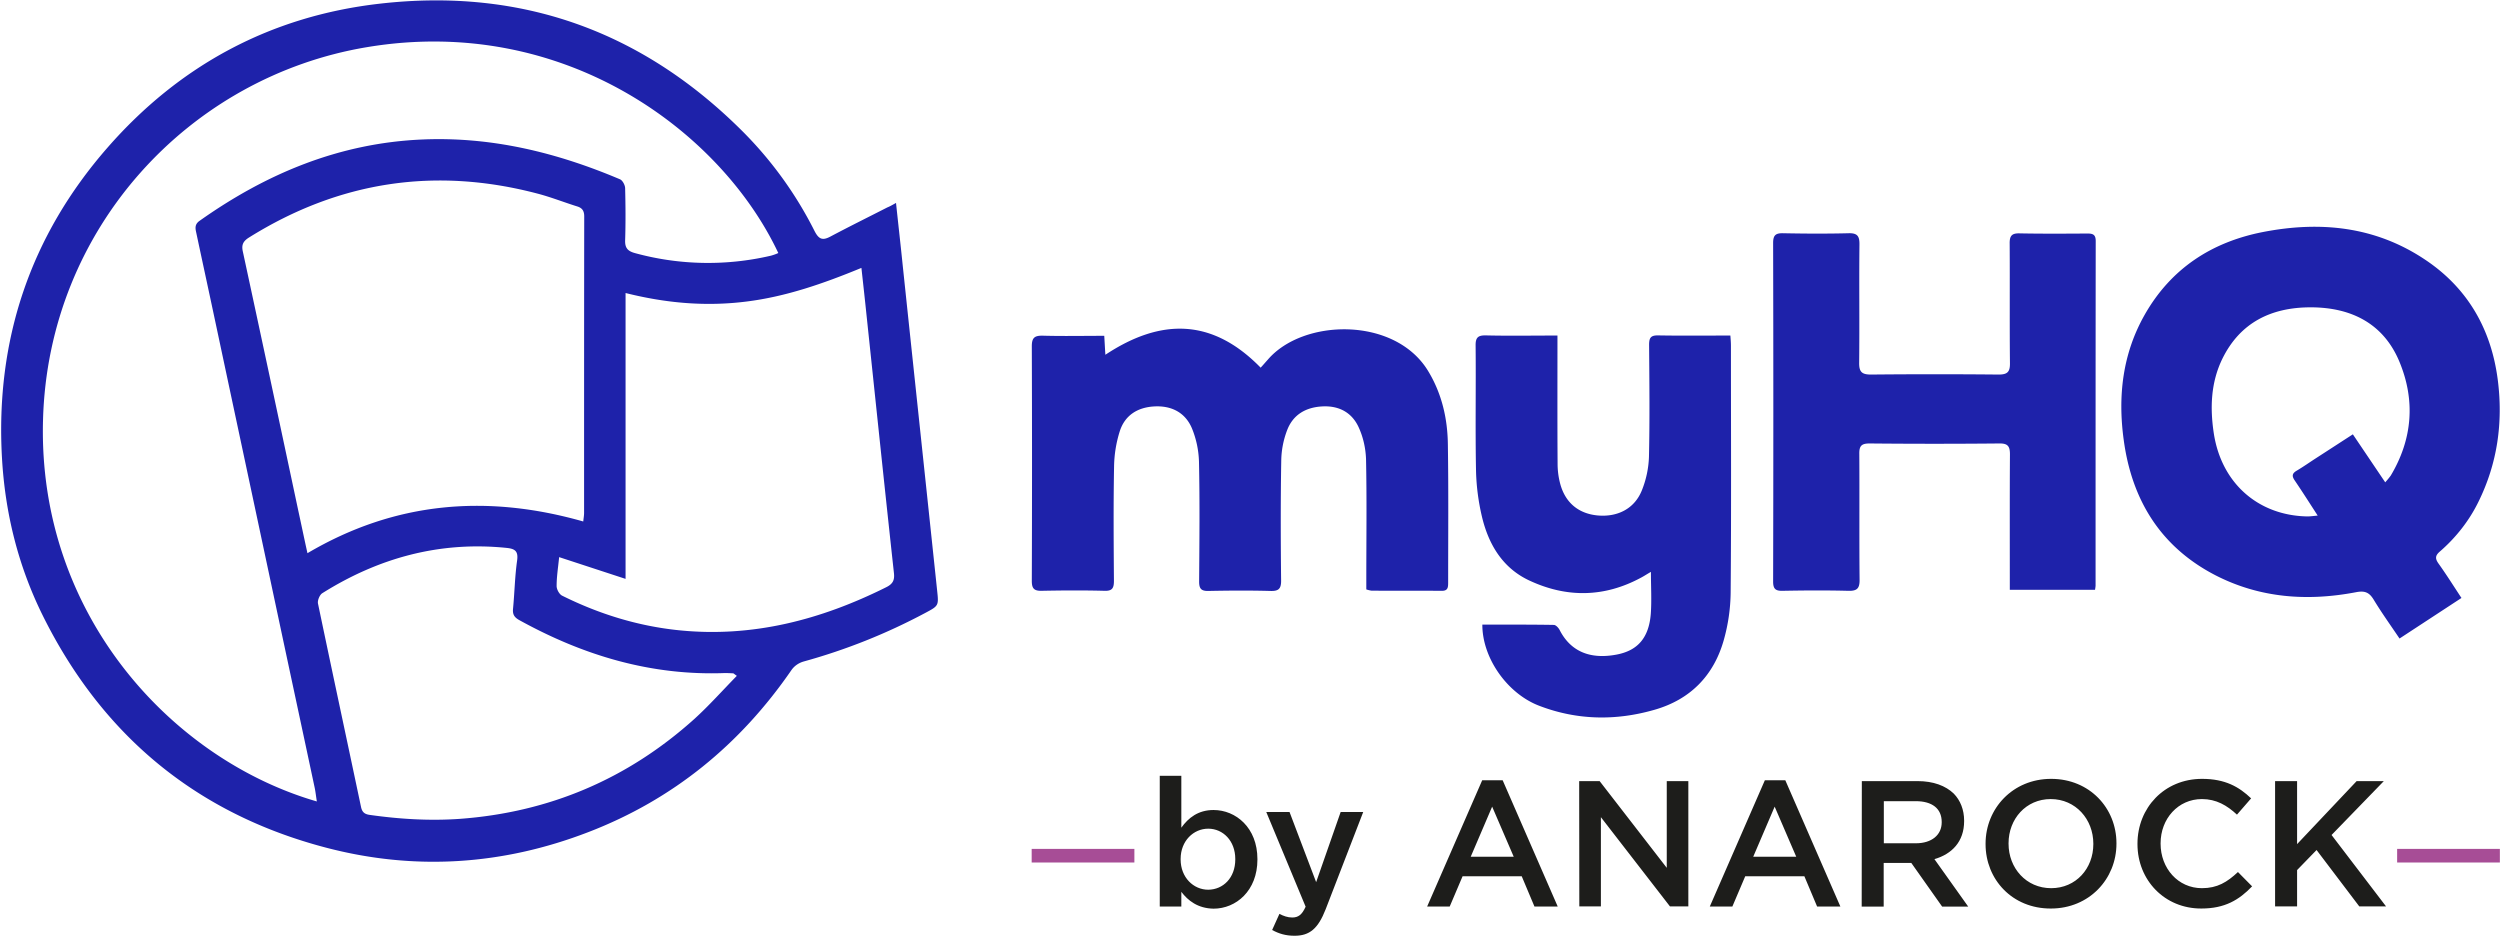 <svg fill="none" height="240" viewBox="0 0 641 240" width="641" xmlns="http://www.w3.org/2000/svg"><g clip-path="url(#logo-flat_svg__a)"><path d="M229.74 52.03c.61 5.793 1.221 11.118 1.76 16.444 2.911 27.598 5.857 55.196 8.767 82.794.431 4.03.467 4.03-3.054 5.901a151.7 151.7 0 0 1-31.188 12.45c-1.221.36-2.299 1.08-3.054 2.123-13.186 19.178-30.433 33.283-52.171 41.631-21.953 8.456-44.482 9.931-67.226 3.958-33.2-8.707-57.38-28.785-72.615-59.514C4.67 145.115 1.294 131.55.503 117.337c-1.689-30.189 7.258-56.851 27.092-79.52C46.063 16.696 69.454 4.102 97.444.935c36.325-4.138 67.441 7.125 93.203 32.996a99.2 99.2 0 0 1 18.217 25.331c1.114 2.16 2.084 2.447 4.096 1.368 4.815-2.555 9.701-4.966 14.552-7.449.647-.252 1.257-.611 2.228-1.151M81.239 205.493c-.216-1.331-.324-2.411-.54-3.454-3.161-14.861-6.359-29.721-9.52-44.582-5.426-25.511-10.888-51.058-16.313-76.57-1.473-6.944-2.982-13.853-4.456-20.797-.251-1.26-.718-2.447.791-3.49 17.175-12.162 35.895-19.934 57.129-20.834 17.714-.756 34.458 3.346 50.662 10.219.647.288 1.294 1.511 1.294 2.303.108 4.426.144 8.887 0 13.313-.072 1.943.647 2.77 2.443 3.274a70.85 70.85 0 0 0 34.925.684c.646-.18 1.293-.396 1.904-.684-14.624-31.052-54.83-61.24-105.456-52.785-45.524 7.592-81.742 46.417-83.071 95.568-1.402 50.087 33.271 87.148 70.208 97.835m68.304-71.784c.108-.971.215-1.583.215-2.195 0-25.331 0-50.699.036-76.03 0-1.403-.503-2.159-1.796-2.555-3.342-1.043-6.612-2.338-9.989-3.238-26.337-6.98-51.057-3.238-74.196 11.226-1.474.936-1.94 1.871-1.546 3.599q7.17 33.246 14.229 66.494c.755 3.455 1.473 6.945 2.336 10.831 22.492-13.277 46.062-15.148 70.711-8.132m-6.18 9.139c-.288 2.807-.647 5.11-.647 7.413 0 .863.683 2.123 1.437 2.483 9.414 4.677 19.367 7.772 29.858 8.851 18.9 1.943 36.47-2.663 53.249-11.046 1.653-.828 2.156-1.799 1.941-3.635-2.408-22.093-4.707-44.185-7.043-66.278-.395-3.85-.826-7.7-1.293-11.946-9.773 4.03-19.367 7.376-29.535 8.635-10.312 1.296-20.48.432-30.936-2.195v73.296zm45.56 30.441c-.719-.504-.827-.647-.971-.647a40 40 0 0 0-2.084-.072c-18.935.719-36.289-4.498-52.71-13.566-1.293-.719-1.76-1.475-1.616-2.914.395-4.102.467-8.276 1.042-12.342.359-2.483-.575-3.058-2.767-3.274-17.103-1.727-32.733 2.554-47.177 11.622-.683.432-1.257 1.835-1.114 2.627 3.63 17.379 7.366 34.758 11.031 52.137.287 1.404.934 1.908 2.3 2.087 7.653 1.08 15.306 1.548 23.031 1.008 22.96-1.691 43.009-10.219 60.112-25.583 3.808-3.455 7.222-7.305 10.923-11.083M631.119 153.319l-15.881 10.399c-2.3-3.418-4.599-6.621-6.647-10.003-1.15-1.871-2.3-2.303-4.528-1.871-12.432 2.375-24.576 1.511-35.966-4.318-14.049-7.232-21.486-19.25-23.57-34.687-1.545-11.226-.324-22.128 5.389-32.167 6.719-11.802 17.103-18.567 30.182-21.158 14.839-2.914 29.068-1.475 41.895 7.196 10.851 7.305 16.779 17.848 18.432 30.657 1.401 10.903-.072 21.445-4.994 31.377-2.372 4.821-5.749 9.103-9.809 12.629-1.186 1.008-1.33 1.763-.431 3.059 2.012 2.806 3.844 5.721 5.928 8.887m-19.546-29.649c.503-.576 1.006-1.151 1.437-1.763 5.569-9.355 6.324-19.25 2.192-29.181S602.626 78.765 592.314 78.8c-9.881.035-17.893 3.814-22.492 13.169-2.983 6.117-3.198 12.63-2.192 19.214 1.976 12.738 11.39 21.014 24.001 21.23.719 0 1.438-.108 2.623-.216-2.119-3.275-3.952-6.153-5.856-8.96-.827-1.187-.719-1.871.539-2.59 1.688-1.008 3.269-2.123 4.886-3.167 3.126-2.015 6.216-4.03 9.45-6.117zM323.231 94.273c.539-.576 1.185-1.332 1.832-2.051 9.055-10.58 32.553-11.083 41.069 2.842 3.557 5.829 5.03 12.27 5.102 18.963.179 11.766.072 23.568.072 35.334 0 1.187-.036 2.159-1.653 2.123-6-.036-12.001 0-18.001-.036a8 8 0 0 1-1.33-.324v-2.806c0-10.219.144-20.438-.072-30.657-.107-2.771-.718-5.541-1.868-8.06-1.725-3.814-5.03-5.613-9.306-5.397-4.276.215-7.581 2.123-9.09 6.188a22.7 22.7 0 0 0-1.473 7.737c-.18 10.219-.144 20.437-.036 30.656.035 2.195-.647 2.807-2.767 2.735-5.282-.144-10.6-.108-15.881 0-1.869.036-2.372-.612-2.372-2.411.072-10.219.18-20.438-.036-30.657a24.4 24.4 0 0 0-1.796-8.599c-1.689-4.03-5.174-5.865-9.594-5.649-4.311.215-7.581 2.23-8.91 6.332a31.6 31.6 0 0 0-1.474 9.14c-.179 9.751-.107 19.502-.035 29.253 0 1.871-.432 2.627-2.444 2.555-5.389-.144-10.743-.108-16.133 0-1.976.036-2.479-.684-2.479-2.555q.108-30.063 0-60.126c0-2.195.683-2.77 2.803-2.734 5.21.144 10.384.036 15.773.036.108 1.763.18 3.274.288 4.857 14.192-9.391 27.379-9.427 39.811 3.31M537.161 151.232h-21.846v-2.95c0-10.615-.036-21.23.036-31.808 0-2.123-.611-2.807-2.767-2.771q-16.6.162-33.199 0c-2.048 0-2.695.576-2.659 2.663.072 10.758-.036 21.517.072 32.275.036 2.303-.719 2.915-2.947 2.843-5.605-.144-11.21-.108-16.815 0-1.797.036-2.407-.504-2.407-2.375q.107-43.394 0-86.788c0-1.944.574-2.555 2.515-2.52 5.605.109 11.21.145 16.815 0 2.372-.071 2.839.828 2.803 2.987-.108 10.075.036 20.114-.072 30.19-.036 2.338.647 3.058 3.018 3.058 10.923-.108 21.81-.108 32.733 0 2.227 0 2.946-.648 2.91-2.915-.108-10.219 0-20.438-.072-30.656-.036-2.088.611-2.7 2.659-2.627 5.749.108 11.534.072 17.283.036 1.365 0 2.12.252 2.12 1.907-.036 29.47-.036 58.938-.036 88.444-.036.287-.072.647-.144 1.007M380.073 160.156c6.216 0 12.288-.036 18.324.072.539 0 1.258.791 1.545 1.403 2.767 5.325 7.654 7.484 14.444 6.225 5.498-1.008 8.372-4.282 8.875-10.435.252-3.454.036-6.945.036-10.795-1.006.576-1.76 1.08-2.515 1.476-9.45 5.109-19.115 5.217-28.708.719-6.827-3.202-10.42-9.247-12.109-16.372a57 57 0 0 1-1.509-11.55c-.216-10.758 0-21.517-.108-32.276-.036-2.087.611-2.662 2.623-2.626 6 .144 11.965.036 18.361.036v2.914c0 9.967-.036 19.97.035 29.937q0 2.591.647 5.074c1.294 4.929 4.707 7.736 9.594 8.204 5.102.467 9.449-1.692 11.354-6.405a25.3 25.3 0 0 0 1.832-8.6c.216-9.571.108-19.178.036-28.75 0-1.799.431-2.446 2.336-2.41 6.072.108 12.144.036 18.504.036.072.971.143 1.799.143 2.626 0 21.05.108 42.099-.071 63.149a46.7 46.7 0 0 1-1.797 12.414c-2.587 9.031-8.551 15.112-17.642 17.739-9.917 2.878-19.869 2.734-29.571-.972-8.228-3.094-14.695-12.27-14.659-20.833" fill="#1E22AA"></path><path d="M302.894 228.666v3.778h-5.533v-33.535h5.533v13.313c1.797-2.519 4.312-4.534 8.264-4.534 5.677 0 11.246 4.498 11.246 12.594v.108c0 8.024-5.497 12.594-11.246 12.594-4.06-.072-6.575-2.087-8.264-4.318m13.833-8.312v-.108c0-4.678-3.162-7.772-6.934-7.772s-7.079 3.13-7.079 7.772v.108c0 4.642 3.306 7.772 7.079 7.772 3.808-.036 6.934-3.022 6.934-7.772M343.747 208.192h5.785l-9.63 24.935c-1.94 4.966-4.096 6.801-7.976 6.801-2.3 0-4.024-.54-5.749-1.475l1.868-4.138c1.006.54 2.12.935 3.27.935 1.545 0 2.515-.683 3.449-2.77l-10.096-24.288h5.964l6.827 17.991zM380.037 200.06h5.246l14.12 32.384h-5.964l-3.27-7.772h-15.162l-3.306 7.772h-5.785zm8.084 19.61-5.533-12.845-5.497 12.845zM404.901 200.276h5.246l17.21 22.237v-22.237h5.534v32.132h-4.707l-17.714-22.885v22.885h-5.533zM452.509 200.06h5.245l14.121 32.384h-5.964l-3.27-7.772h-15.163l-3.305 7.772h-5.785zm8.048 19.61-5.533-12.845-5.498 12.845zM477.373 200.276h14.3c4.024 0 7.186 1.187 9.27 3.202 1.689 1.727 2.659 4.138 2.659 6.945v.108c0 5.289-3.162 8.456-7.617 9.751l8.659 12.162h-6.683l-7.905-11.191h-7.078v11.191h-5.641zm13.869 15.94c4.024 0 6.611-2.123 6.611-5.361v-.108c0-3.455-2.479-5.326-6.647-5.326h-8.192v10.795zM509.099 216.432v-.108c0-9.032 6.971-16.624 16.816-16.624s16.743 7.484 16.743 16.516v.108c0 9.031-6.97 16.624-16.815 16.624-9.881.036-16.744-7.449-16.744-16.516m27.631 0v-.108c0-6.261-4.528-11.442-10.923-11.442-6.36 0-10.815 5.109-10.815 11.334v.108c0 6.261 4.527 11.406 10.923 11.406 6.359 0 10.815-5.037 10.815-11.298M548.048 216.432v-.108c0-9.14 6.827-16.624 16.564-16.624 5.928 0 9.485 2.051 12.575 5.002l-3.629 4.174c-2.551-2.375-5.317-3.994-8.982-3.994-6.108 0-10.6 5.037-10.6 11.334v.108c0 6.297 4.456 11.406 10.6 11.406 3.952 0 6.467-1.547 9.234-4.138l3.629 3.67c-3.342 3.491-7.006 5.686-13.007 5.686-9.414.036-16.384-7.269-16.384-16.516M583.332 200.276h5.641v16.156l15.27-16.156h6.971l-13.402 13.817 13.976 18.315h-6.862l-10.959-14.465-4.994 5.145v9.32h-5.641z" fill="#1D1D1B"></path><path d="M290.857 217.655H264.52v3.491h26.337zM640.964 217.655h-26.337v3.491h26.337z" fill="#A74D96"></path></g><defs><clipPath id="logo-flat_svg__a"><path d="M0 0h641v240H0z" fill="#fff"></path></clipPath></defs></svg>